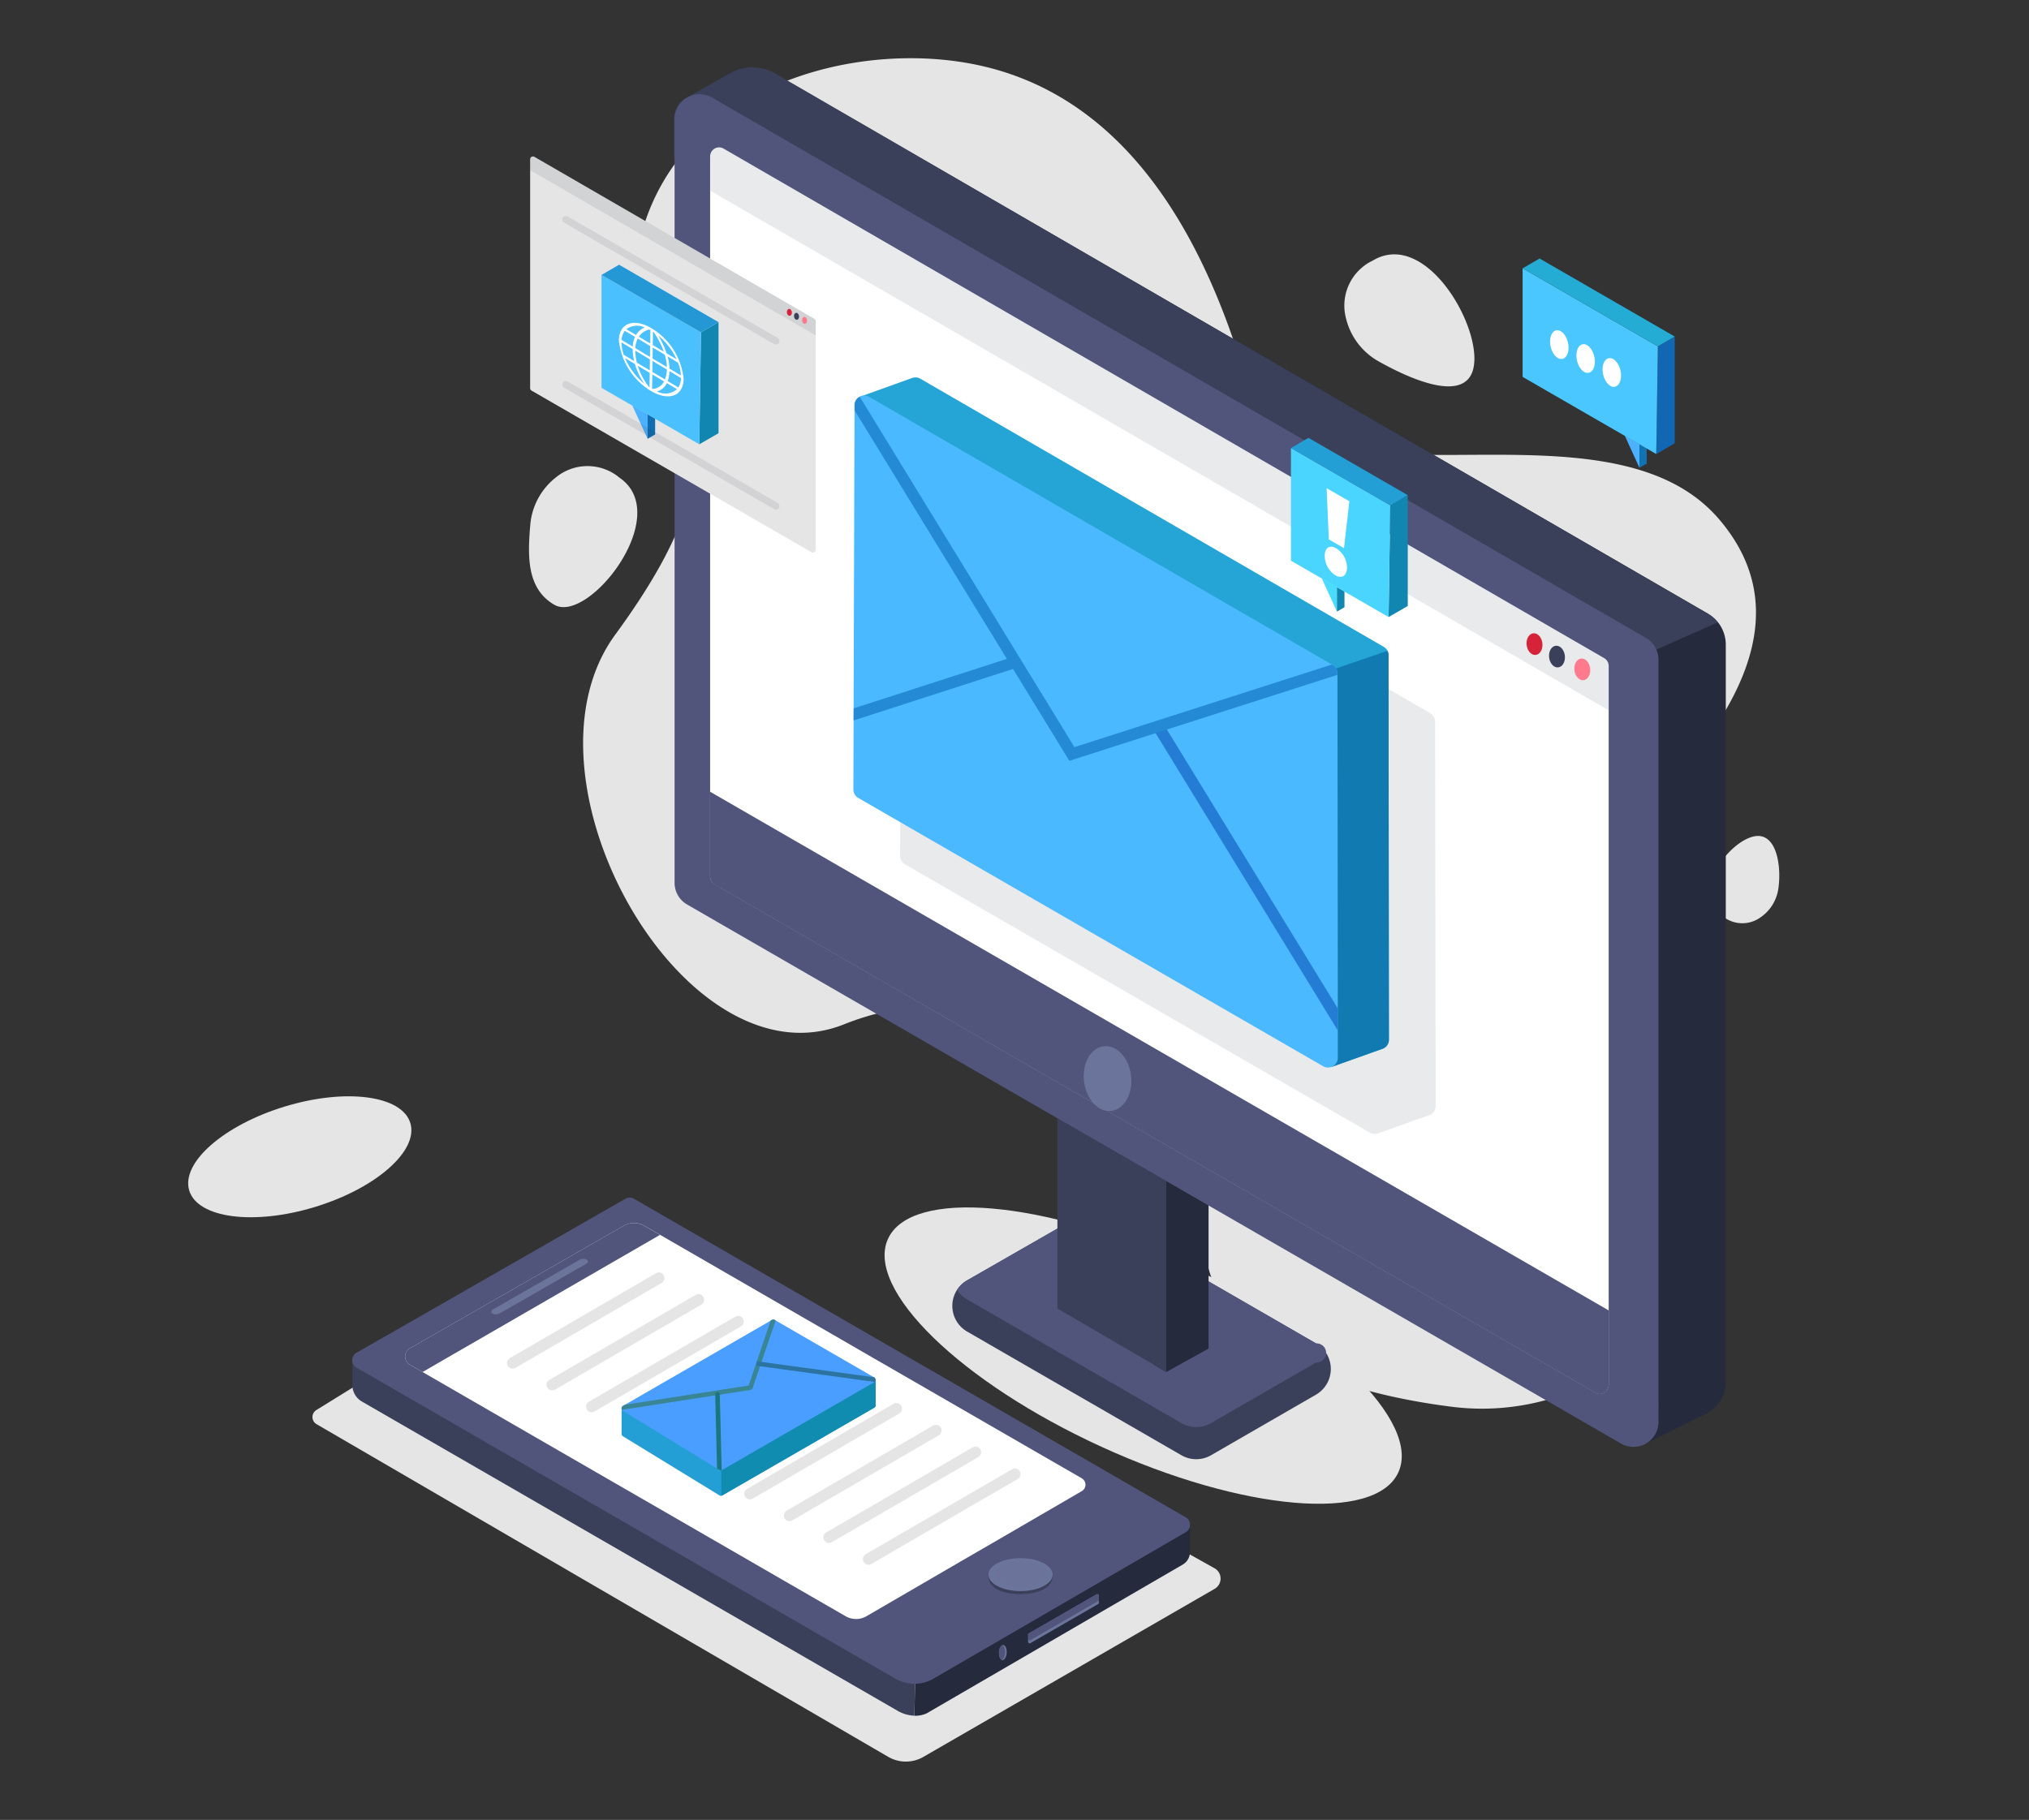 <svg xmlns="http://www.w3.org/2000/svg" xmlns:xlink="http://www.w3.org/1999/xlink" width="175" height="157" viewBox="0 0 175 157">
  <rect x="0" y="0" width="175" height="157" fill="#333333" stroke="none"/>
  <defs>
    <clipPath id="clip-Artboard_1">
      <rect width="175" height="157"/>
    </clipPath>
  </defs>
  <g id="Artboard_1" data-name="Artboard – 1" clip-path="url(#clip-Artboard_1)">
    <g id="OBJECTS" transform="translate(-52.862 -30.99)">
      <g id="Group_1" data-name="Group 1" transform="translate(98.488 36.013)">
        <path id="Path_1" data-name="Path 1" d="M242.055,152.331a20.813,20.813,0,0,0,16.626-5.108c3.774-3.411,6.1-8.015.295-12.788-13.885-11.424-12.786-20.654-6.38-27.187S275.283,87.5,265.26,75.783s-36.889,1.086-40.937-12.488S213,38.484,200.136,36.378c-10.6-1.736-25.187,2.589-28.079,15.828-2.864,13.111,13.5,12.379-2,33.533-9.117,12.441,6.026,39.092,19.723,33.621s30.447,2.932,31.034,18.378C221.2,147.924,233.634,151.248,242.055,152.331Z" transform="translate(-162.617 -36.013)" fill="#e5e5e5"/>
        <path id="Path_2" data-name="Path 2" d="M154.239,140.235a5.811,5.811,0,0,1,2.185-4.1,4.3,4.3,0,0,1,5.522.011c4.705,3.24-2.707,12.66-5.634,10.954C153.909,145.7,154.017,142.865,154.239,140.235Z" transform="translate(-154.131 -99.951)" fill="#e5e5e5"/>
        <path id="Path_3" data-name="Path 3" d="M355.217,92.924a5.81,5.81,0,0,1-2.831-3.685,4.3,4.3,0,0,1,2.293-5.024c4.9-2.945,10.154,7.011,8.439,9.933C361.875,96.267,357.52,94.215,355.217,92.924Z" transform="translate(-281.909 -66.756)" fill="#e5e5e5"/>
        <path id="Path_4" data-name="Path 4" d="M446.94,229.573a3.618,3.618,0,0,1-1.535,2.454,2.68,2.68,0,0,1-3.431-.246c-2.783-2.217,1.371-7.124,3.45-6.758C446.93,225.287,447.192,227.948,446.94,229.573Z" transform="translate(-339.188 -157.91)" fill="#e5e5e5"/>
      </g>
      <g id="Group_18" data-name="Group 18" transform="translate(110.991 36.807)">
        <g id="Group_12" data-name="Group 12" transform="translate(0 0)">
          <ellipse id="Ellipse_1" data-name="Ellipse 1" cx="8.65" cy="24.204" rx="8.65" ry="24.204" transform="translate(14.861 108.918) rotate(-65.398)" fill="#e5e5e5"/>
          <g id="Group_11" data-name="Group 11">
            <g id="Group_4" data-name="Group 4" transform="translate(24.012 88.633)">
              <g id="Group_2" data-name="Group 2" transform="translate(0 10.445)">
                <path id="Path_5" data-name="Path 5" d="M258.263,327.317l18.48,10.669a2.554,2.554,0,0,0,2.553,0l9.053-5.227a2.558,2.558,0,0,0,.872-3.6,2.527,2.527,0,0,0-.871-.824L269.9,317.68a2.554,2.554,0,0,0-2.548,0l-9.088,5.216a2.52,2.52,0,0,0-.877.828A2.556,2.556,0,0,0,258.263,327.317Z" transform="translate(-256.987 -317.338)" fill="#3a4059"/>
                <path id="Path_6" data-name="Path 6" d="M258.127,323.72a2.531,2.531,0,0,0,.871.824l18.48,10.669a2.553,2.553,0,0,0,2.553,0l9.053-5.227a.826.826,0,1,0,0-1.649L270.64,317.68a2.554,2.554,0,0,0-2.548,0L259,322.892A2.52,2.52,0,0,0,258.127,323.72Z" transform="translate(-257.722 -317.338)" fill="#51557c"/>
              </g>
              <g id="Group_3" data-name="Group 3" transform="translate(9.057)">
                <path id="Path_7" data-name="Path 7" d="M292.778,287.916v16.413l4.652,2.713.034,4.171,1.056.615h0l3.649-2.021V293.457Z" transform="translate(-289.128 -287.916)" fill="#252b3d"/>
                <path id="Path_8" data-name="Path 8" d="M282.5,293.615v16.413l8.335,4.86,1.056.615h0V299.034l-5.742-3.313Z" transform="translate(-282.498 -291.592)" fill="#3a4059"/>
              </g>
            </g>
            <g id="Group_10" data-name="Group 10">
              <g id="Group_6" data-name="Group 6">
                <g id="Group_5" data-name="Group 5" transform="translate(5.856 1.157)">
                  <path id="Path_9" data-name="Path 9" d="M205.846,44.609v63.713a3.1,3.1,0,0,0,1.547,2.68l78.676,45.424a3.094,3.094,0,0,0,4.64-2.68v-63.6a3.1,3.1,0,0,0-1.43-2.608c-.037-.023-.075-.047-.114-.07l-4.3-2.49L210.488,41.931A3.093,3.093,0,0,0,205.846,44.609Z" transform="translate(-205.846 -41.51)" fill="#252b3d"/>
                  <path id="Path_10" data-name="Path 10" d="M430.457,364.017,425,366.725l1.26-3.409A15.479,15.479,0,0,0,430.457,364.017Z" transform="translate(-347.196 -249.073)" fill="#252b3d"/>
                </g>
                <path id="Path_11" data-name="Path 11" d="M189.35,42.728v3.257l5.8,3.3,73.154,41.64,5.73-2.434,5.316-2.358a3.067,3.067,0,0,0-.767-.7l-4.416-2.56-76.083-44.1a3.924,3.924,0,0,0-3.894-.024l-3.551,2-.376.212A2.134,2.134,0,0,0,189.35,42.728Z" transform="translate(-189.35 -38.25)" fill="#3a4059"/>
              </g>
              <path id="Path_12" data-name="Path 12" d="M189.5,46.916v65.874a2.159,2.159,0,0,0,1.08,1.869l80.545,46.5a2.159,2.159,0,0,0,3.238-1.869V93.534a2.159,2.159,0,0,0-1.078-1.868l-.115-.067-80.43-46.551a2.133,2.133,0,0,0-1.948-.109,2.18,2.18,0,0,0-.376.212A2.132,2.132,0,0,0,189.5,46.916Z" transform="translate(-189.447 -42.445)" fill="#51557c"/>
              <g id="Group_9" data-name="Group 9" transform="translate(3.118 6.899)">
                <path id="Path_13" data-name="Path 13" d="M198.133,58.464v62.113a.78.78,0,0,0,.388.673L274.469,165.1a.76.76,0,0,0,.385.107.781.781,0,0,0,.78-.78V102.419a.779.779,0,0,0-.388-.672L199.3,57.792a.755.755,0,0,0-.386-.108A.781.781,0,0,0,198.133,58.464Z" transform="translate(-198.133 -57.684)" fill="#fff"/>
                <g id="Group_8" data-name="Group 8">
                  <path id="Path_14" data-name="Path 14" d="M198.133,58.464v2.948l77.5,44.834v-3.826a.779.779,0,0,0-.388-.672L199.3,57.792a.755.755,0,0,0-.386-.108A.781.781,0,0,0,198.133,58.464Z" transform="translate(-198.133 -57.684)" fill="#252b3d" opacity="0.1"/>
                  <g id="Group_7" data-name="Group 7" transform="translate(70.416 41.914)">
                    <path id="Path_15" data-name="Path 15" d="M408.095,182.825c.028.517.356.936.735.936s.662-.419.635-.936-.356-.937-.734-.937S408.067,182.307,408.095,182.825Z" transform="translate(-403.972 -179.709)" fill="#ff7a8c"/>
                    <path id="Path_16" data-name="Path 16" d="M401.947,179.715c.028.517.356.936.735.936s.662-.419.635-.936-.356-.937-.734-.937S401.919,179.2,401.947,179.715Z" transform="translate(-400.006 -177.703)" fill="#3a4059"/>
                    <path id="Path_17" data-name="Path 17" d="M396.487,176.685c.027.517.356.937.735.937s.663-.419.635-.937-.356-.936-.734-.936S396.459,176.168,396.487,176.685Z" transform="translate(-396.485 -175.749)" fill="#d5243a"/>
                  </g>
                </g>
              </g>
              <path id="Path_18" data-name="Path 18" d="M198.133,214.264v7.329a.779.779,0,0,0,.388.673l75.948,43.848a.762.762,0,0,0,.385.107.781.781,0,0,0,.78-.78v-6.433Z" transform="translate(-195.015 -151.778)" fill="#51557c"/>
              <path id="Path_19" data-name="Path 19" d="M288.905,278.874c.082,1.548,1.066,2.8,2.2,2.8s1.984-1.255,1.9-2.8-1.066-2.8-2.2-2.8S288.823,277.326,288.905,278.874Z" transform="translate(-253.559 -191.643)" fill="#6b749b"/>
            </g>
          </g>
        </g>
        <g id="Group_17" data-name="Group 17" transform="translate(15.475 26.737)">
          <path id="Path_20" data-name="Path 20" d="M290.41,153.681a.852.852,0,0,0-.087-.372.834.834,0,0,0-.332-.355L250.03,129.828a.827.827,0,0,0-.684-.071.548.548,0,0,0-.053.019l-4.257,1.527a.85.85,0,0,0-.235.083l0,0h0a.831.831,0,0,0-.437.733v.432l-.079,25.712,0,1.043-.018,5.953a.841.841,0,0,0,.42.731l40.1,23.149a.831.831,0,0,0,.749.046h0l4.305-1.533.108-.039a.835.835,0,0,0,.51-.774Zm-4.38,32.076v0h0Z" transform="translate(-240.238 -123.98)" fill="#252b3d" opacity="0.1"/>
          <g id="Group_16" data-name="Group 16">
            <path id="Path_21" data-name="Path 21" d="M238.421,117.318l-.093,30.227a.84.84,0,0,0,.421.731l34.982,20.2,1.962,1.132-.51,3.437,4.305-1.533.108-.039a.834.834,0,0,0,.51-.774l-.034-33.165a.85.85,0,0,0-.087-.372.834.834,0,0,0-.332-.355l-39.961-23.125a.828.828,0,0,0-.684-.071c-.018.006-.036.012-.053.019l-4.5,1.614Z" transform="translate(-233.918 -113.564)" fill="#24a5d5"/>
            <path id="Path_22" data-name="Path 22" d="M347.052,212.473l-.51,3.437,4.305-1.533.108-.039a.834.834,0,0,0,.51-.774l-.034-33.165a.851.851,0,0,0-.087-.372l-5.715,1.953-.539,29.361Z" transform="translate(-305.276 -156.432)" fill="#117ab1"/>
            <path id="Path_23" data-name="Path 23" d="M232.94,151.971a.842.842,0,0,0,.42.731l40.1,23.149a.841.841,0,0,0,1.261-.729l0-2.368,0-1.9-.03-28.769v-.128a.841.841,0,0,0-.42-.727l-.059-.034L234.3,118.1a.842.842,0,0,0-1.262.725v.432l-.079,25.712,0,1.043Z" transform="translate(-232.94 -116.419)" fill="#4ab9ff"/>
            <g id="Group_13" data-name="Group 13" transform="translate(25.79 29.608)">
              <path id="Path_24" data-name="Path 24" d="M305.659,197.72l15.913,25.972,0-1.9L306.505,197.2a.5.5,0,0,0-.846.518Z" transform="translate(-305.586 -196.965)" fill="#247cd5"/>
            </g>
            <g id="Group_14" data-name="Group 14" transform="translate(0.018 24.102)">
              <path id="Path_25" data-name="Path 25" d="M232.991,186.953l14.016-4.528a.5.5,0,0,0-.3-.944l-13.708,4.429Z" transform="translate(-232.991 -181.456)" fill="#248ad5"/>
            </g>
            <g id="Group_15" data-name="Group 15" transform="translate(0.1 1.673)">
              <path id="Path_26" data-name="Path 26" d="M233.222,119.445l18.526,30.239,23.118-7.416v-.128a.841.841,0,0,0-.42-.727l-.059-.034-22.2,7.123-18.518-30.228a.832.832,0,0,0-.445.738Z" transform="translate(-233.222 -118.275)" fill="#248ad5"/>
            </g>
          </g>
        </g>
      </g>
      <g id="Group_99" data-name="Group 99" transform="translate(67.862 123.543)">
        <ellipse id="Ellipse_2" data-name="Ellipse 2" cx="9.969" cy="4.523" rx="9.969" ry="4.523" transform="translate(0 5.832) rotate(-17.007)" fill="#e5e5e5"/>
      </g>
      <g id="Group_185" data-name="Group 185" transform="translate(164.206 53.291)">
        <g id="Group_180" data-name="Group 180" transform="translate(0 15.468)">
          <g id="Group_179" data-name="Group 179">
            <g id="Group_177" data-name="Group 177" transform="translate(2.651 12.117)">
              <path id="Path_155" data-name="Path 155" d="M346.717,162.384l1.315,2.877v-2.118Z" transform="translate(-346.717 -162.384)" fill="#4adcff"/>
              <path id="Path_156" data-name="Path 156" d="M350.417,166.639l.652-.376V164.9l-.651-.376Z" transform="translate(-349.103 -163.763)" fill="#1186b1"/>
            </g>
            <path id="Path_157" data-name="Path 157" d="M364.621,142.18v9.564l-1.654.955.144-9.64Z" transform="translate(-354.546 -137.235)" fill="#1186b1"/>
            <path id="Path_158" data-name="Path 158" d="M339.248,130.727v9.723l8.42,4.862.144-9.64Z" transform="translate(-339.248 -129.848)" fill="#4ad5ff"/>
            <g id="Group_178" data-name="Group 178" transform="translate(2.911 4.347)">
              <path id="Path_159" data-name="Path 159" d="M349.112,145.666l-1.307-.752-.191-4.418,1.961,1.127Zm-.741,2.347a2.033,2.033,0,0,1-.921-1.726c.021-.656.43-.93,1-.6a1.987,1.987,0,0,1,.922,1.707C349.346,148.035,348.937,148.338,348.37,148.013Z" transform="translate(-347.449 -140.496)" fill="#fff"/>
            </g>
            <path id="Path_160" data-name="Path 160" d="M349.322,133.2l-8.564-4.944-1.51.879,8.564,4.944Z" transform="translate(-339.248 -128.252)" fill="#249fd5"/>
          </g>
        </g>
        <g id="Group_184" data-name="Group 184" transform="translate(19.98 0)">
          <g id="Group_183" data-name="Group 183">
            <g id="Group_181" data-name="Group 181" transform="translate(8.811 15.284)">
              <path id="Path_161" data-name="Path 161" d="M420.348,127.735l1.267,2.771v-2.04Z" transform="translate(-420.348 -127.735)" fill="#4ab2ff"/>
              <path id="Path_162" data-name="Path 162" d="M423.913,131.836l.628-.363v-1.316l-.627-.362Z" transform="translate(-422.647 -129.064)" fill="#1173b1"/>
            </g>
            <path id="Path_163" data-name="Path 163" d="M429.592,103.646v9.214l-1.593.92.138-9.288Z" transform="translate(-416.471 -96.913)" fill="#1167b1"/>
            <path id="Path_164" data-name="Path 164" d="M395.528,87.059v9.368l11.527,6.655.138-9.288Z" transform="translate(-395.528 -86.215)" fill="#4ac7ff"/>
            <g id="Group_182" data-name="Group 182" transform="translate(2.364 6.189)">
              <path id="Path_165" data-name="Path 165" d="M415.571,108.89c-.431.008-.7.569-.6,1.254s.525,1.233.955,1.225.7-.569.6-1.253S416,108.882,415.571,108.89Z" transform="translate(-410.418 -106.485)" fill="#fff"/>
              <path id="Path_166" data-name="Path 166" d="M409.214,105.5c-.43.008-.7.569-.6,1.254s.525,1.233.955,1.226.7-.569.6-1.254S409.644,105.494,409.214,105.5Z" transform="translate(-406.318 -104.299)" fill="#fff"/>
              <path id="Path_167" data-name="Path 167" d="M402.811,102.115c-.431.008-.7.569-.6,1.254s.525,1.234.955,1.226.7-.569.6-1.254S403.242,102.107,402.811,102.115Z" transform="translate(-402.188 -102.115)" fill="#fff"/>
            </g>
            <path id="Path_168" data-name="Path 168" d="M408.658,91.414,397,84.682l-1.455.846L407.2,92.26Z" transform="translate(-395.537 -84.682)" fill="#24acd5"/>
          </g>
        </g>
      </g>
      <g id="Group_197" data-name="Group 197" transform="translate(98.586 44.488)">
        <g id="Group_196" data-name="Group 196">
          <path id="Path_169" data-name="Path 169" d="M154.407,60.132V79.871a.248.248,0,0,0,.123.214l24.136,13.935a.243.243,0,0,0,.122.034.248.248,0,0,0,.247-.247V74.1a.247.247,0,0,0-.123-.213L154.777,59.918a.238.238,0,0,0-.123-.034A.248.248,0,0,0,154.407,60.132Z" transform="translate(-154.407 -59.884)" fill="#e5e5e5"/>
          <g id="Group_190" data-name="Group 190" transform="translate(6.157 9.34)">
            <g id="Group_187" data-name="Group 187">
              <g id="Group_186" data-name="Group 186" transform="translate(2.656 12.138)">
                <path id="Path_170" data-name="Path 170" d="M179.231,120.383l1.317,2.882v-2.121Z" transform="translate(-179.231 -120.383)" fill="#4ab2ff"/>
                <path id="Path_171" data-name="Path 171" d="M182.937,124.647l.653-.377V122.9l-.652-.376Z" transform="translate(-181.622 -121.765)" fill="#116db1"/>
              </g>
              <path id="Path_172" data-name="Path 172" d="M197.166,100.144v9.581l-1.657.956.144-9.657Z" transform="translate(-187.074 -95.191)" fill="#1186b1"/>
              <path id="Path_173" data-name="Path 173" d="M171.749,88.671v9.74l8.435,4.87.144-9.657Z" transform="translate(-171.749 -87.791)" fill="#4ac0ff"/>
              <path id="Path_174" data-name="Path 174" d="M181.841,91.145l-8.579-4.953-1.513.88,8.579,4.953Z" transform="translate(-171.749 -86.192)" fill="#2498d5"/>
            </g>
            <g id="Group_189" data-name="Group 189" transform="translate(1.497 5.015)">
              <g id="Group_188" data-name="Group 188">
                <path id="Path_175" data-name="Path 175" d="M175.967,101.817a5.763,5.763,0,0,0,2.751,4.366c1.54.921,2.81.462,2.833-1.024a5.763,5.763,0,0,0-2.751-4.366C177.26,99.872,175.99,100.331,175.967,101.817Zm1.551,1.933a4.438,4.438,0,0,1-.135-1.033l1.262.755-.014.944Zm.637,1.816a5.87,5.87,0,0,1-1.654-2.206l.85.509a5.883,5.883,0,0,0,.473,1.15A6.366,6.366,0,0,0,178.156,105.566Zm.473-.933-.019,1.264a5.637,5.637,0,0,1-1.017-1.884Zm-.937-3.123a1.481,1.481,0,0,1,.893-.619l.1.054-.017,1.149Zm-1.08-.646a1.529,1.529,0,0,1,1.58-.146,1.592,1.592,0,0,0-.36.209,1.562,1.562,0,0,0-.386.437Zm.776,1.636a2.07,2.07,0,0,1,.208-.828l1.067.639-.014.944Zm-1.189-.711a1.461,1.461,0,0,1,.281-.785l.877.525a2.28,2.28,0,0,0-.194.836Zm.96.793a4.654,4.654,0,0,0,.125,1.028l-.892-.534a3.356,3.356,0,0,1-.2-1.073Zm3.172,1.9.994.595a1.587,1.587,0,0,1-.23.815l-.918-.55A2.8,2.8,0,0,0,180.331,104.481Zm-1.44-2.252.017-1.149.071.047a7.506,7.506,0,0,1,.557.951,6.555,6.555,0,0,1,.3.72Zm1.038.84a4.137,4.137,0,0,1,.179,1.06l-1.235-.739.015-.944Zm.157-.125a6.948,6.948,0,0,0-.366-.887c-.108-.219-.227-.435-.354-.643a5.947,5.947,0,0,1,1.58,2.046Zm.021,1.4a2.569,2.569,0,0,1-.163.855l-1.087-.651.014-.944Zm.226-.083a4.334,4.334,0,0,0-.166-1.052l.9.541a3.6,3.6,0,0,1,.253,1.1Zm.646,1.777a1.517,1.517,0,0,1-1.725.191,1.253,1.253,0,0,0,.35-.147,1.344,1.344,0,0,0,.5-.568Zm-1.117-.668a1.171,1.171,0,0,1-1.029.644l.019-1.249Z" transform="translate(-175.967 -100.318)" fill="#fff"/>
              </g>
            </g>
          </g>
          <g id="Group_193" data-name="Group 193" transform="translate(2.773 5.134)">
            <g id="Group_191" data-name="Group 191" opacity="0.1">
              <path id="Path_176" data-name="Path 176" d="M180.642,85.445a.3.3,0,0,1-.154-.042L162.373,74.924a.309.309,0,0,1,.31-.536L180.8,84.868a.309.309,0,0,1-.155.577Z" transform="translate(-162.219 -74.347)" fill="#252b3d"/>
            </g>
            <g id="Group_192" data-name="Group 192" transform="translate(0 14.238)" opacity="0.1">
              <path id="Path_177" data-name="Path 177" d="M180.642,125.552a.309.309,0,0,1-.154-.042l-18.115-10.479a.309.309,0,0,1,.31-.535L180.8,124.974a.309.309,0,0,1-.155.577Z" transform="translate(-162.219 -114.454)" fill="#252b3d"/>
            </g>
          </g>
          <g id="Group_195" data-name="Group 195">
            <path id="Path_178" data-name="Path 178" d="M154.407,60.132v.937l24.629,14.248V74.1a.247.247,0,0,0-.123-.213L154.777,59.918a.238.238,0,0,0-.123-.034A.248.248,0,0,0,154.407,60.132Z" transform="translate(-154.407 -59.884)" fill="#252b3d" opacity="0.1"/>
            <g id="Group_194" data-name="Group 194" transform="translate(22.142 13.15)">
              <path id="Path_179" data-name="Path 179" d="M220.467,99.173c.009.164.113.3.234.3s.211-.133.2-.3-.113-.3-.233-.3S220.458,99.009,220.467,99.173Z" transform="translate(-219.157 -98.183)" fill="#ff7a8c"/>
              <path id="Path_180" data-name="Path 180" d="M218.513,98.184c.009.164.113.3.234.3s.211-.133.2-.3-.113-.3-.234-.3S218.5,98.02,218.513,98.184Z" transform="translate(-217.896 -97.545)" fill="#3a4059"/>
              <path id="Path_181" data-name="Path 181" d="M216.778,97.223c.009.164.113.3.233.3s.211-.133.2-.3-.113-.3-.233-.3S216.769,97.058,216.778,97.223Z" transform="translate(-216.777 -96.925)" fill="#d5243a"/>
            </g>
          </g>
        </g>
      </g>
      <g id="Group_226" data-name="Group 226" transform="translate(79.811 134.306)">
        <path id="Path_194" data-name="Path 194" d="M174.811,370.315l4.577,2.564a1.022,1.022,0,0,1-.054,1.737l-25.126,14.5a3.018,3.018,0,0,1-3.026-.005l-49.307-28.7a.71.71,0,0,1-.021-1.217l4.736-2.932,45.2,26.1Z" transform="translate(-101.52 -340.865)" fill="#e5e5e5"/>
        <g id="Group_220" data-name="Group 220" transform="translate(3.433 0)">
          <g id="Group_219" data-name="Group 219">
            <path id="Path_195" data-name="Path 195" d="M247.766,405.339a2.413,2.413,0,0,0,1.058-.206h0l.463-.27h0l.191-.111,21.432-12.456a1.254,1.254,0,0,0,.624-1.085v-2.373a.731.731,0,0,0-.37-.618l-2.249-1.3-21.01,12.133-.081,3.522Z" transform="translate(-199.281 -360.638)" fill="#252b3d"/>
            <path id="Path_196" data-name="Path 196" d="M111.222,348.71v2.275a1.637,1.637,0,0,0,.818,1.418l46.221,26.689.1.06.009,0a3.115,3.115,0,0,0,1.322.355l.064-2.763.081-3.522-45.958-26.349h0l-2.3,1.319A.726.726,0,0,0,111.222,348.71Z" transform="translate(-111.211 -334.811)" fill="#3a4059"/>
            <path id="Path_197" data-name="Path 197" d="M180.794,347.445,160.372,359.31l-39.709-22.929L141.222,324.6Z" transform="translate(-117.3 -320.44)" fill="#fff"/>
            <path id="Path_198" data-name="Path 198" d="M180.794,347.445,160.372,359.31l-39.709-22.929L141.222,324.6Z" transform="translate(-117.3 -320.44)" fill="#fff"/>
            <g id="Group_212" data-name="Group 212" transform="translate(58.29 34.208)">
              <g id="Group_210" data-name="Group 210">
                <path id="Path_199" data-name="Path 199" d="M281.49,409.382v.607a.135.135,0,0,1-.068.117l-5.835,3.369a.135.135,0,0,1-.2-.118v-.607a.136.136,0,0,1,.067-.117l5.835-3.368A.135.135,0,0,1,281.49,409.382Z" transform="translate(-275.385 -409.246)" fill="#6b749b"/>
              </g>
              <g id="Group_211" data-name="Group 211">
                <path id="Path_200" data-name="Path 200" d="M281.49,409.382v.345a.135.135,0,0,1-.068.117l-5.835,3.368a.135.135,0,0,1-.2-.117v-.345a.136.136,0,0,1,.067-.117l5.835-3.368A.135.135,0,0,1,281.49,409.382Z" transform="translate(-275.385 -409.246)" fill="#51557c"/>
              </g>
            </g>
            <g id="Group_213" data-name="Group 213" transform="translate(55.779 38.598)">
              <path id="Path_201" data-name="Path 201" d="M268.978,422.276c-.017.358-.181.64-.364.631a.18.18,0,0,1-.064-.016c-.149-.065-.252-.333-.236-.648a.713.713,0,0,1,.283-.615.176.176,0,0,1,.081-.015C268.862,421.621,269,421.919,268.978,422.276Z" transform="translate(-268.313 -421.612)" fill="#6b749b"/>
              <path id="Path_202" data-name="Path 202" d="M268.834,422.3a.711.711,0,0,1-.283.615c-.149-.065-.252-.333-.236-.648a.712.712,0,0,1,.283-.615C268.747,421.721,268.849,421.989,268.834,422.3Z" transform="translate(-268.313 -421.641)" fill="#51557c"/>
            </g>
            <g id="Group_218" data-name="Group 218">
              <path id="Path_203" data-name="Path 203" d="M111.2,327.042a.727.727,0,0,0,.358.513l46.467,26.83a3.291,3.291,0,0,0,3.3,0l21.758-12.633a.734.734,0,0,0,.368-.616v-.047a.731.731,0,0,0-.37-.618l-2.248-1.3-8.718-5.034-23.327-13.47-13.3-7.68a.74.74,0,0,0-.737,0l-20.886,11.968h0l-2.3,1.318a.74.74,0,0,0-.36.77Z" transform="translate(-111.191 -312.888)" fill="#51557c"/>
              <path id="Path_204" data-name="Path 204" d="M271.276,402.428c.056,1.092-1.24,1.649-2.77,1.649s-2.838-.49-2.771-1.68c.044-.784,1.241-1.165,2.771-1.165S271.236,401.643,271.276,402.428Z" transform="translate(-210.869 -369.869)" fill="#3a4059"/>
              <ellipse id="Ellipse_5" data-name="Ellipse 5" cx="2.771" cy="1.422" rx="2.771" ry="1.422" transform="translate(54.866 31.106)" fill="#6b749b"/>
              <path id="Path_205" data-name="Path 205" d="M271.77,402.228c0,.616-.972,1.114-2.171,1.114s-2.171-.5-2.171-1.114.972-1.115,2.171-1.115S271.77,401.612,271.77,402.228Z" transform="translate(-211.963 -369.792)" fill="#6b749b" opacity="0.3" style="mix-blend-mode: screen;isolation: isolate"/>
              <path id="Path_206" data-name="Path 206" d="M124.431,331.287l1.1.636,3.655,2.111,8.193,4.732,8.9,5.135,3.57,2.062,6.5,3.755,5.67,3.271a1.793,1.793,0,0,0,1.8,0l.727-.422,7.347-4.274,3.571-2.068,6.923-4.026a.64.64,0,0,0,0-1.108l-6.921-3.995-3.571-2.062-7.347-4.241-8.193-4.732-6.5-3.756-3.571-2.062-.264-.153-1.353-.779a1.8,1.8,0,0,0-1.791,0l-5.488,3.145-8.193,4.7-4.754,2.723A.814.814,0,0,0,124.431,331.287Z" transform="translate(-119.468 -316.876)" fill="#fff"/>
              <g id="Group_215" data-name="Group 215" transform="translate(13.347 6.45)">
                <g id="Group_214" data-name="Group 214">
                  <path id="Path_207" data-name="Path 207" d="M235.746,387.016a.482.482,0,0,0,.244-.066l12.619-7.332a.486.486,0,0,0-.488-.841L235.5,386.11a.486.486,0,0,0,.245.906Z" transform="translate(-204.561 -361.794)" fill="#e5e5e5"/>
                  <path id="Path_208" data-name="Path 208" d="M226.137,381.721a.482.482,0,0,0,.244-.066L239,374.324a.486.486,0,1,0-.488-.84l-12.619,7.332a.486.486,0,0,0,.245.906Z" transform="translate(-198.363 -358.379)" fill="#e5e5e5"/>
                  <path id="Path_209" data-name="Path 209" d="M216.529,376.426a.487.487,0,0,0,.244-.066l12.619-7.332a.486.486,0,1,0-.488-.84l-12.619,7.332a.486.486,0,0,0,.245.906Z" transform="translate(-192.166 -354.964)" fill="#e5e5e5"/>
                  <path id="Path_210" data-name="Path 210" d="M206.921,371.131a.484.484,0,0,0,.244-.066l12.619-7.332a.486.486,0,1,0-.488-.84l-12.619,7.332a.486.486,0,0,0,.245.906Z" transform="translate(-185.969 -351.548)" fill="#e5e5e5"/>
                  <path id="Path_211" data-name="Path 211" d="M197.313,365.836a.484.484,0,0,0,.244-.066l12.619-7.332a.486.486,0,1,0-.488-.84l-12.619,7.332a.486.486,0,0,0,.245.906Z" transform="translate(-179.772 -348.133)" fill="#e5e5e5"/>
                  <path id="Path_212" data-name="Path 212" d="M187.7,360.541a.484.484,0,0,0,.244-.066l12.619-7.332a.486.486,0,1,0-.488-.84l-12.619,7.332a.486.486,0,0,0,.245.906Z" transform="translate(-173.575 -344.718)" fill="#e5e5e5"/>
                  <path id="Path_213" data-name="Path 213" d="M178.1,355.246a.482.482,0,0,0,.244-.066l12.619-7.332a.486.486,0,0,0-.488-.841l-12.619,7.332a.486.486,0,0,0,.245.906Z" transform="translate(-167.378 -341.302)" fill="#e5e5e5"/>
                  <path id="Path_214" data-name="Path 214" d="M168.489,349.951a.482.482,0,0,0,.244-.066l12.619-7.332a.486.486,0,0,0-.488-.841l-12.619,7.332a.486.486,0,0,0,.245.906Z" transform="translate(-161.181 -337.887)" fill="#e5e5e5"/>
                  <path id="Path_215" data-name="Path 215" d="M158.881,344.655a.482.482,0,0,0,.244-.066l12.619-7.332a.486.486,0,0,0-.488-.841l-12.619,7.332a.486.486,0,0,0,.245.906Z" transform="translate(-154.983 -334.472)" fill="#e5e5e5"/>
                  <path id="Path_216" data-name="Path 216" d="M149.273,339.36a.482.482,0,0,0,.244-.066l12.619-7.332a.486.486,0,0,0-.488-.84l-12.619,7.332a.486.486,0,0,0,.245.906Z" transform="translate(-148.786 -331.056)" fill="#e5e5e5"/>
                </g>
              </g>
              <path id="Path_217" data-name="Path 217" d="M124.431,331.287l1.1.636,20.481-11.832-1.353-.779a1.8,1.8,0,0,0-1.791,0l-5.488,3.145-8.193,4.7-4.754,2.723A.814.814,0,0,0,124.431,331.287Z" transform="translate(-119.468 -316.876)" fill="#51557c"/>
              <g id="Group_217" data-name="Group 217" transform="translate(11.996 5.286)">
                <g id="Group_216" data-name="Group 216">
                  <path id="Path_218" data-name="Path 218" d="M145.486,332.557a.561.561,0,0,0,.192-.064l7.506-4.3c.168-.1.178-.252.022-.347a.634.634,0,0,0-.587,0l-7.506,4.3c-.168.1-.178.252-.022.347A.608.608,0,0,0,145.486,332.557Z" transform="translate(-144.98 -327.778)" fill="#6b749b"/>
                </g>
              </g>
            </g>
          </g>
        </g>
        <g id="Group_225" data-name="Group 225" transform="translate(26.663 10.523)">
          <path id="Path_219" data-name="Path 219" d="M198.534,353.861l0,0a.245.245,0,0,1-.119.258l-13.1,7.562a.241.241,0,0,1-.092.032.25.25,0,0,1-.16-.034l-8.319-5.094a.245.245,0,0,1-.118-.217v-2.218l1.735,1.081,11.235-6.486a.249.249,0,0,1,.246,0l6.615,3.82.245.141,1.834-1.033Z" transform="translate(-176.625 -346.515)" fill="#249fd5"/>
          <path id="Path_220" data-name="Path 220" d="M214.151,359.238l0,0a.245.245,0,0,1-.119.258l-13.1,7.562a.241.241,0,0,1-.092.032v-2.571l11.235-6.578.245.141,1.834-1.033Z" transform="translate(-192.242 -351.892)" fill="#118cb1"/>
          <path id="Path_221" data-name="Path 221" d="M198.452,347.906a.251.251,0,0,1-.04.029l-13.1,7.562a.224.224,0,0,1-.056.025.249.249,0,0,1-.2-.027l-.2-.122-8.118-4.971a.223.223,0,0,1-.081-.083.245.245,0,0,1,.087-.34l.17-.1,12.573-7.259.1-.06a.249.249,0,0,1,.246,0l.073.043,8.483,4.9h0l.013.008A.246.246,0,0,1,198.452,347.906Z" transform="translate(-176.626 -342.529)" fill="#4a9eff"/>
          <g id="Group_224" data-name="Group 224" transform="translate(0.001)">
            <g id="Group_221" data-name="Group 221">
              <path id="Path_222" data-name="Path 222" d="M189.914,342.6l-1.214,3.571-.129.379-.65,1.912a.2.2,0,0,1-.157.132l-2.665.413-.393.06-8.043,1.246a.245.245,0,0,1,.087-.34l.17-.1,10.666-1.654.661-1.944h0l0-.015v0l1.239-3.643.1-.06a.249.249,0,0,1,.246,0Z" transform="translate(-176.627 -342.529)" fill="#398593"/>
            </g>
            <g id="Group_222" data-name="Group 222" transform="translate(8.077 6.254)">
              <path id="Path_223" data-name="Path 223" d="M199.934,366.853a.2.2,0,0,1,0,.032.249.249,0,0,1-.2-.027l-.2-.122-.156-6.3,0-.087a.2.2,0,0,1,.192-.2h0a.2.2,0,0,1,.2.192v.037Z" transform="translate(-199.379 -360.146)" fill="#1b767e"/>
            </g>
            <g id="Group_223" data-name="Group 223" transform="translate(11.612 3.612)">
              <path id="Path_224" data-name="Path 224" d="M219.549,354.468l-9.881-1.352-.162-.022a.2.2,0,0,1-.169-.222.116.116,0,0,1,.006-.028h0l0-.015v0a.2.2,0,0,1,.21-.122l.236.033,9.7,1.326h0l.013.008A.246.246,0,0,1,219.549,354.468Z" transform="translate(-209.336 -352.702)" fill="#2b73a0"/>
            </g>
          </g>
        </g>
      </g>
    </g>
  </g>
</svg>
